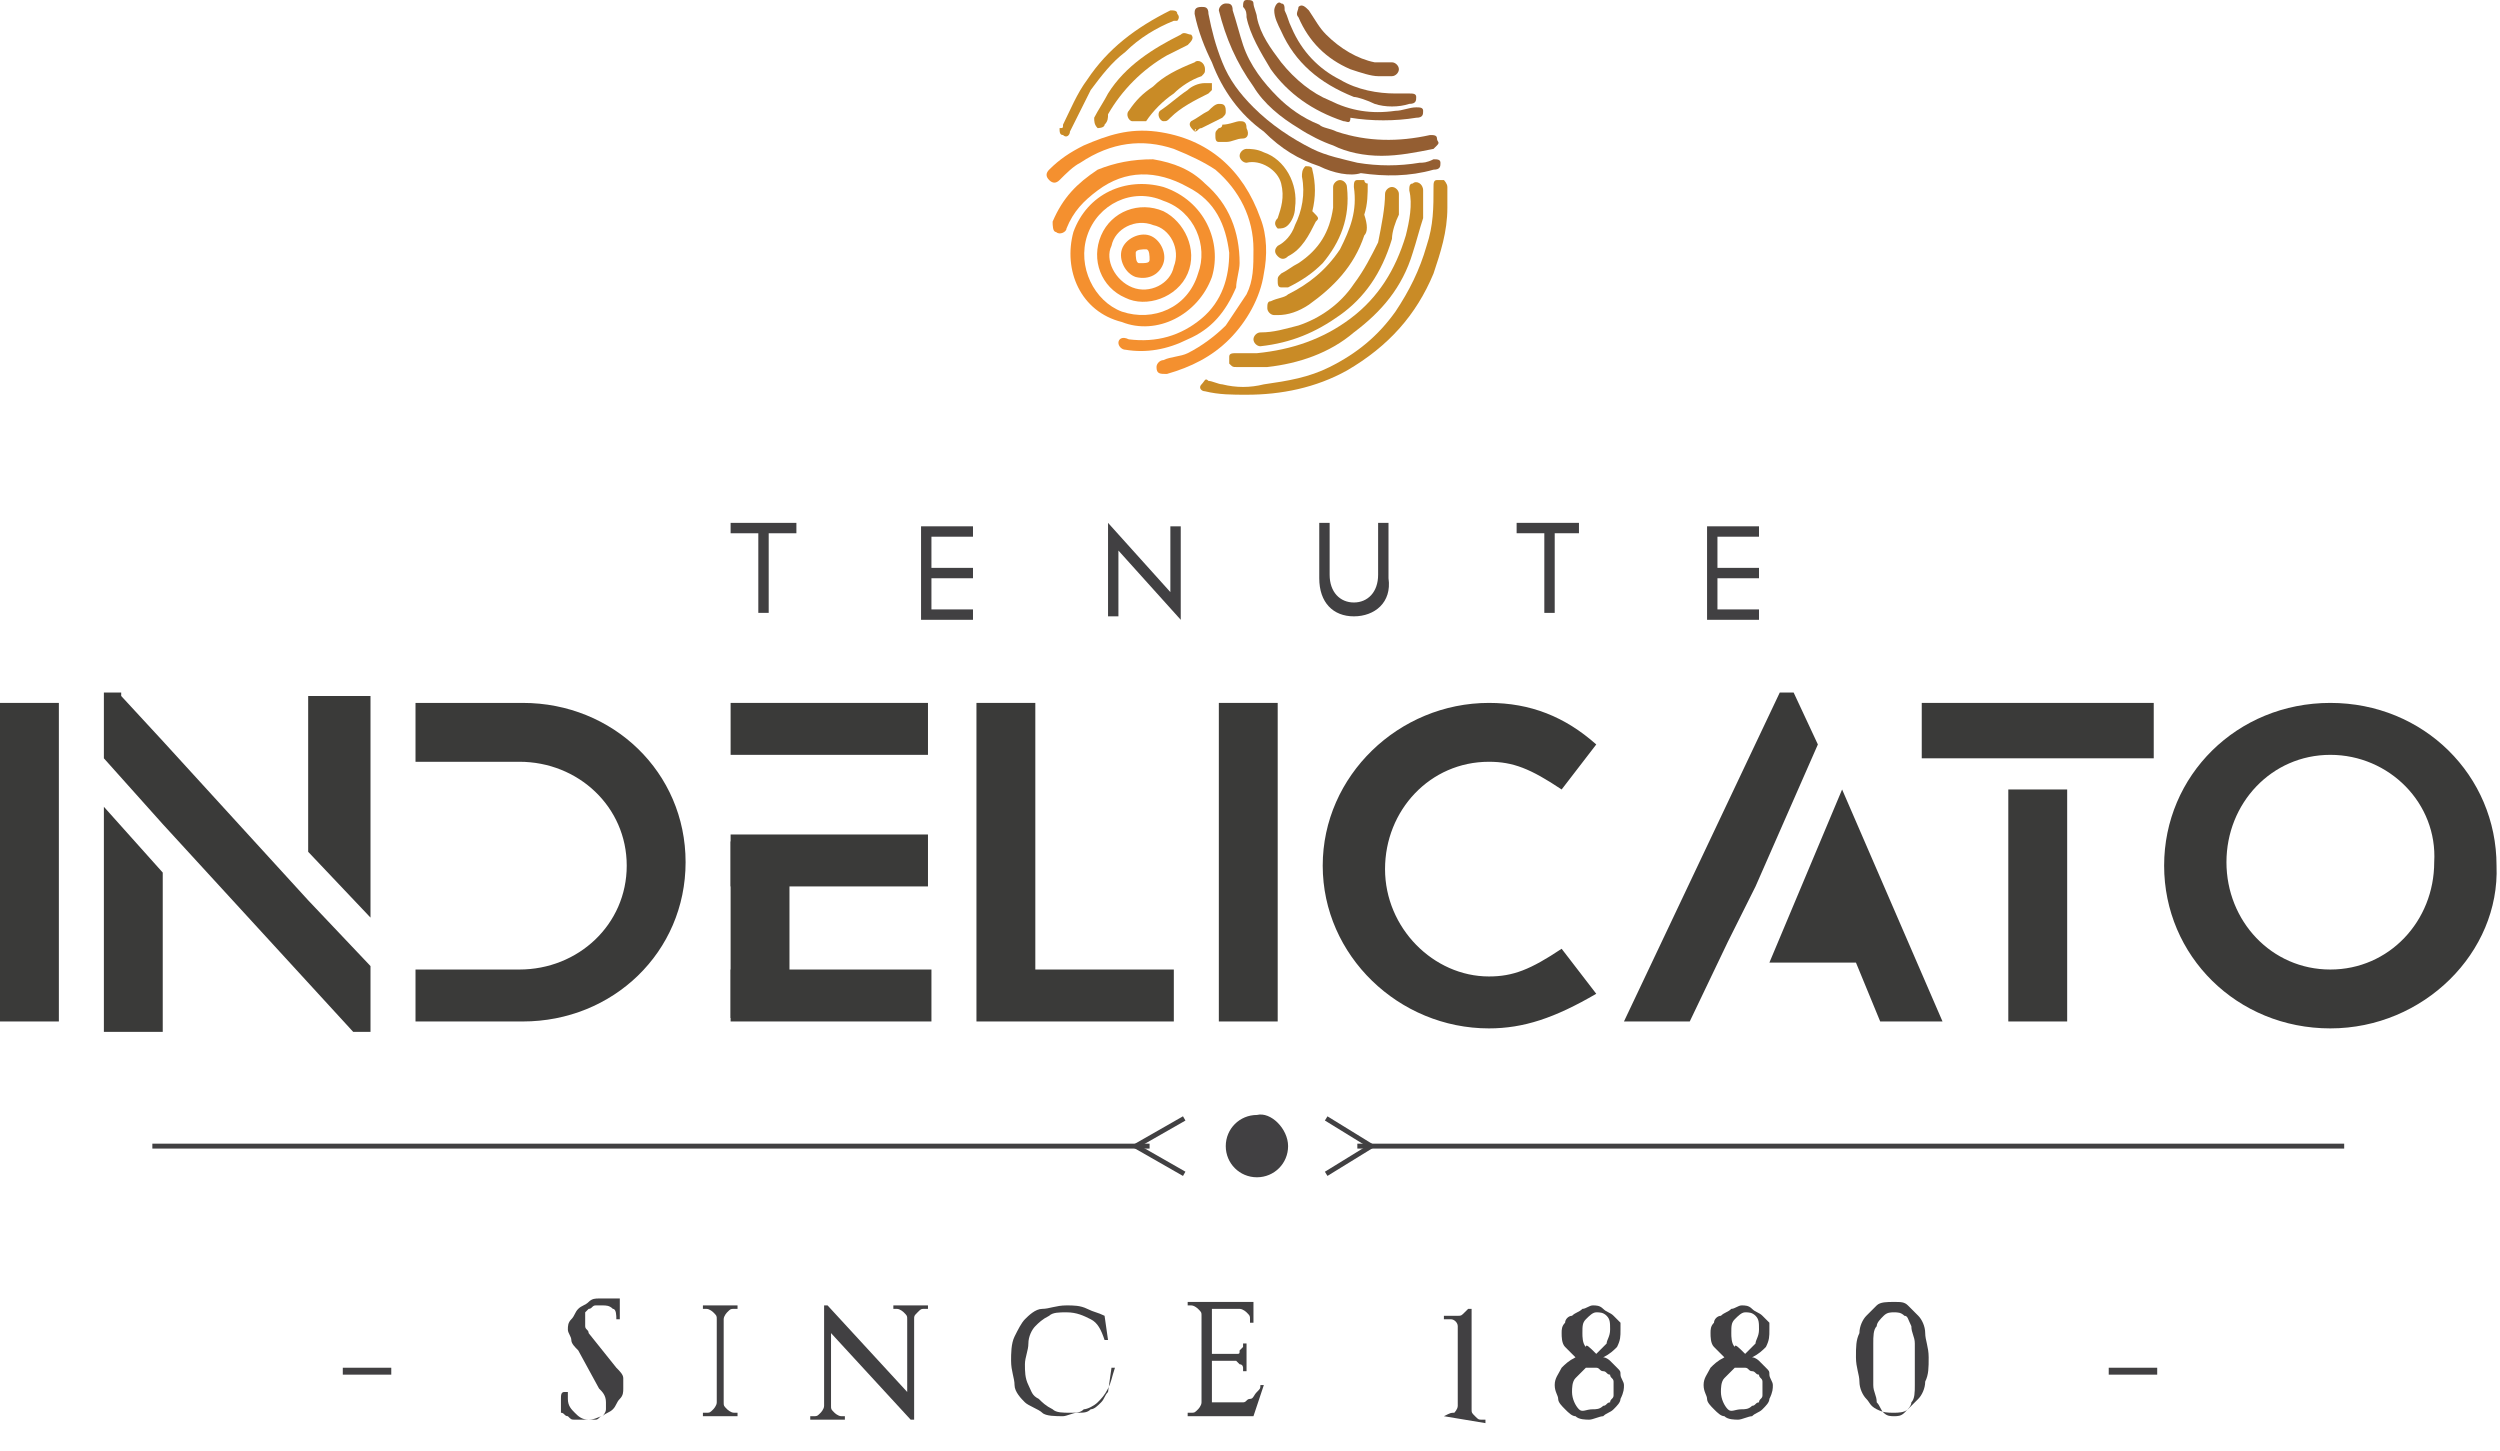 <svg xmlns="http://www.w3.org/2000/svg" xmlns:xlink="http://www.w3.org/1999/xlink" id="Livello_1" x="0px" y="0px" viewBox="0 0 72.2 41.9" style="enable-background:new 0 0 72.2 41.9;" xml:space="preserve">
<style type="text/css">
	.st0{fill:#414042;}
	.st1{fill:#3A3A39;}
	.st2{fill:#F4902F;}
	.st3{fill:#C98B26;}
	.st4{fill:#945E32;}
	.st5{fill:none;stroke:#414042;stroke-width:0.142;stroke-miterlimit:10;}
</style>
<g>
	<path class="st0" d="M22.2,15.4v2.3h-0.3v-2.3h-0.8v-0.3H23v0.3H22.2z"></path>
	<path class="st0" d="M26.6,17.8v-2.6h1.5v0.3h-1.2v0.9h1.2v0.3h-1.2v0.9h1.2v0.3H26.6z"></path>
	<path class="st0" d="M32.3,15.9v1.9H32v-2.7l1.8,2v-1.9h0.3v2.7L32.3,15.9z"></path>
	<path class="st0" d="M39.1,17.8c-0.6,0-1-0.4-1-1.1v-1.6h0.3v1.5c0,0.5,0.3,0.8,0.7,0.8s0.7-0.3,0.7-0.8v-1.5h0.3v1.6   C40.2,17.4,39.7,17.8,39.1,17.8z"></path>
	<path class="st0" d="M44.9,15.4v2.3h-0.3v-2.3h-0.8v-0.3h1.8v0.3H44.9z"></path>
	<path class="st0" d="M49.3,17.8v-2.6h1.5v0.3h-1.2v0.9h1.2v0.3h-1.2v0.9h1.2v0.3H49.3z"></path>
</g>
<rect y="20.3" class="st1" width="1.7" height="9.2"></rect>
<path class="st1" d="M12,20.3h3.1c2.6,0,4.7,2,4.7,4.6c0,2.6-2.1,4.6-4.7,4.6H12V28h3c1.7,0,3.1-1.3,3.1-3c0-1.7-1.4-3-3.1-3h-3  V20.3z"></path>
<polygon class="st1" points="28.2,29.5 28.2,20.3 29.9,20.3 29.9,28 33.9,28 33.9,29.5 "></polygon>
<rect x="35.2" y="20.3" class="st1" width="1.7" height="9.2"></rect>
<path class="st1" d="M43,29.7c-2.6,0-4.8-2.1-4.8-4.7c0-2.6,2.2-4.7,4.8-4.7c1.2,0,2.2,0.4,3.1,1.2l-1,1.3c-0.9-0.6-1.4-0.8-2.1-0.8  c-1.7,0-3,1.4-3,3.1c0,1.7,1.4,3.1,3,3.1c0.7,0,1.2-0.2,2.1-0.8l1,1.3C44.9,29.4,44,29.7,43,29.7"></path>
<path class="st1" d="M67.3,29.7c-2.7,0-4.8-2.1-4.8-4.7c0-2.6,2.1-4.7,4.8-4.7c2.7,0,4.8,2.1,4.8,4.7C72.2,27.5,70,29.7,67.3,29.7   M67.3,21.8c-1.7,0-3,1.4-3,3.1c0,1.7,1.3,3.1,3,3.1c1.7,0,3-1.4,3-3.1C70.4,23.2,69,21.8,67.3,21.8"></path>
<rect x="21.1" y="24.3" class="st1" width="1.7" height="5.1"></rect>
<rect x="21.1" y="20.3" class="st1" width="5.7" height="1.5"></rect>
<rect x="21.1" y="24.1" class="st1" width="5.7" height="1.5"></rect>
<rect x="21.1" y="28" class="st1" width="5.8" height="1.5"></rect>
<rect x="58" y="22.8" class="st1" width="1.7" height="6.7"></rect>
<polygon class="st1" points="62.2,20.3 55.5,20.3 55.5,21.9 56.7,21.9 56.7,21.9 61.3,21.9 61.3,21.9 62.2,21.9 "></polygon>
<polygon class="st1" points="3,29.8 4.7,29.8 4.7,25.2 3,23.3 "></polygon>
<polygon class="st1" points="10.7,20.1 8.9,20.1 8.9,24.6 10.7,26.5 "></polygon>
<polygon class="st1" points="10.7,27.9 8.9,26 4.7,21.4 3.5,20.1 3.5,20 3,20 3,20.1 3,20.1 3,20.4 3,21.9 3,21.9 4.7,23.8   10.2,29.8 10.7,29.8 10.7,27.9 "></polygon>
<polygon class="st1" points="51.8,20 51.4,20 51.4,20 46.9,29.5 48.8,29.5 49.9,27.2 50.7,25.6 52.5,21.5 "></polygon>
<polygon class="st1" points="53.2,22.8 51.1,27.8 53.6,27.8 54.3,29.5 56.1,29.5 "></polygon>
<path class="st2" d="M33.9,4.3c-0.9-0.3-1.8-0.2-2.7,0.4c-0.2,0.1-0.4,0.3-0.6,0.5c-0.1,0.1-0.2,0.1-0.3,0c-0.1-0.1-0.1-0.2,0-0.3  c0.3-0.3,0.6-0.5,1-0.7c0.7-0.3,1.3-0.5,2.1-0.4c1.5,0.2,2.5,1.1,3,2.5c0.2,0.5,0.2,1.1,0.1,1.6c-0.1,0.7-0.5,1.4-1,1.9  c-0.5,0.5-1.1,0.8-1.8,1c-0.2,0-0.3,0-0.3-0.2c0-0.1,0.1-0.2,0.2-0.2c0.2-0.1,0.5-0.1,0.7-0.2c0.4-0.2,0.8-0.5,1.1-0.8  c0.2-0.3,0.4-0.6,0.6-0.9c0.2-0.4,0.2-0.8,0.2-1.3c0-0.9-0.4-1.7-1.1-2.3C34.8,4.7,34.4,4.5,33.9,4.3"></path>
<path class="st2" d="M35.7,8.3C35.4,9,35,9.5,34.3,9.8c-0.6,0.3-1.2,0.4-1.8,0.3c-0.1,0-0.2-0.1-0.2-0.2c0-0.1,0.1-0.2,0.3-0.1  c0.8,0.1,1.5-0.1,2.1-0.6c0.6-0.5,0.8-1.2,0.8-1.9c-0.1-0.8-0.4-1.5-1.2-1.9c-0.9-0.5-1.8-0.5-2.6,0.1c-0.4,0.3-0.7,0.6-0.9,1.1  c0,0.1-0.2,0.2-0.3,0.1c-0.1,0-0.1-0.2-0.1-0.3c0.3-0.7,0.7-1.1,1.3-1.5c0.5-0.2,1-0.3,1.6-0.3c0.6,0.1,1.1,0.3,1.5,0.7  c0.7,0.6,1,1.4,1,2.3C35.8,7.8,35.7,8.1,35.7,8.3"></path>
<path class="st2" d="M31,6.7c0.4-1.1,1.5-1.6,2.6-1.3C34.8,5.8,35.3,7,35,8c-0.4,1.1-1.6,1.7-2.6,1.3C31.2,9,30.7,7.8,31,6.7   M31.4,6.8c-0.3,0.9,0.2,1.9,1,2.2c0.9,0.3,1.9-0.1,2.2-1.1c0.3-0.8-0.1-1.8-1-2.1C32.7,5.4,31.7,5.9,31.4,6.8"></path>
<path class="st3" d="M34.8,11.3c-0.1,0-0.2-0.1-0.1-0.2s0.1-0.2,0.2-0.1c0.1,0,0.3,0.1,0.4,0.1c0.4,0.1,0.8,0.1,1.2,0  c0.7-0.1,1.3-0.2,1.9-0.5c0.8-0.4,1.4-0.9,1.9-1.6c0.4-0.6,0.7-1.2,0.9-1.9c0.2-0.6,0.2-1.1,0.2-1.7c0-0.1,0-0.2,0.1-0.2  c0.1,0,0.2,0,0.2,0c0,0,0.1,0.1,0.1,0.2c0,0.2,0,0.4,0,0.6c0,0.7-0.2,1.3-0.4,1.9c-0.5,1.2-1.3,2.1-2.5,2.8C38,11.2,37,11.4,36,11.4  C35.6,11.4,35.2,11.4,34.8,11.3C34.8,11.3,34.8,11.3,34.8,11.3"></path>
<path class="st4" d="M38.1,4.8c-0.6-0.2-1.1-0.5-1.6-1c-0.7-0.5-1.2-1.2-1.5-2c-0.2-0.4-0.4-0.9-0.5-1.4c0-0.1,0-0.2,0.2-0.2  c0.1,0,0.2,0,0.2,0.2c0.1,0.5,0.2,0.9,0.4,1.4c0.2,0.5,0.5,0.9,0.9,1.3c0.5,0.5,1.1,0.9,1.7,1.2c0.4,0.2,0.9,0.3,1.3,0.4  c0.6,0.1,1.2,0.1,1.8,0c0.1,0,0.2,0,0.4-0.1c0.1,0,0.2,0,0.2,0.1c0,0.1,0,0.2-0.2,0.2c-0.7,0.2-1.4,0.2-2.1,0.1  C39,5.1,38.5,5,38.1,4.8"></path>
<path class="st3" d="M40.8,7.3c-0.3,1-0.9,1.7-1.7,2.3c-0.7,0.6-1.6,0.9-2.5,1c-0.3,0-0.6,0-0.9,0c-0.1,0-0.1,0-0.2-0.1  c0-0.1,0-0.1,0-0.2c0-0.1,0.1-0.1,0.2-0.1c0.2,0,0.4,0,0.6,0c1-0.1,1.9-0.4,2.7-1c0.8-0.6,1.3-1.4,1.6-2.4c0.1-0.4,0.2-0.9,0.1-1.3  c0-0.1,0-0.2,0.1-0.2c0.1-0.1,0.3,0,0.3,0.2c0,0.3,0,0.5,0,0.8C41,6.6,40.9,7,40.8,7.3"></path>
<path class="st4" d="M38.6,3.8c0.9,0.3,1.8,0.3,2.7,0.1c0.1,0,0.2,0,0.2,0.1c0,0.1,0.1,0.1,0,0.2c0,0-0.1,0.1-0.1,0.1  c-0.5,0.1-1,0.2-1.5,0.2c-0.5,0-1-0.1-1.4-0.3c-0.3-0.1-0.7-0.3-1-0.5c-0.5-0.3-1-0.7-1.3-1.2c-0.5-0.7-0.8-1.4-1-2.2  c0-0.1,0.1-0.2,0.2-0.2c0.1,0,0.2,0,0.2,0.2c0.1,0.3,0.2,0.7,0.3,1c0.2,0.6,0.6,1.1,1,1.5c0.3,0.3,0.7,0.6,1.2,0.8  C38.2,3.7,38.4,3.7,38.6,3.8"></path>
<path class="st4" d="M38.8,3.5c-0.9-0.3-1.6-0.8-2.1-1.5c-0.3-0.5-0.6-1-0.7-1.5c0-0.1,0-0.2-0.1-0.3c0-0.1,0-0.2,0.1-0.2  c0.1,0,0.2,0,0.2,0.1c0,0.1,0.1,0.3,0.1,0.4c0.1,0.5,0.4,0.9,0.7,1.3c0.4,0.5,0.9,0.9,1.4,1.1c0.6,0.3,1.2,0.4,1.9,0.3  c0.2,0,0.4-0.1,0.6-0.1c0.1,0,0.2,0,0.2,0.1c0,0.1,0,0.2-0.2,0.2c-0.6,0.1-1.3,0.1-1.9,0C39,3.6,38.9,3.5,38.8,3.5"></path>
<path class="st3" d="M40.2,6.9c-0.3,1-0.8,1.7-1.5,2.2c-0.7,0.5-1.4,0.8-2.3,0.9c-0.1,0-0.2-0.1-0.2-0.2c0-0.1,0.1-0.2,0.2-0.2  c0.4,0,0.7-0.1,1.1-0.2c0.6-0.2,1.2-0.6,1.6-1.2c0.3-0.4,0.5-0.8,0.7-1.2C39.9,6.5,40,6,40,5.6c0-0.1,0.1-0.2,0.2-0.2  c0.1,0,0.2,0.1,0.2,0.2c0,0.2,0,0.4,0,0.6C40.3,6.4,40.2,6.7,40.2,6.9"></path>
<path class="st4" d="M39.1,2.8c-1-0.4-1.7-1-2.1-1.9c-0.1-0.2-0.2-0.4-0.2-0.6c0-0.1,0.1-0.3,0.2-0.2c0.1,0,0.1,0.1,0.1,0.2  c0.1,0.2,0.1,0.3,0.2,0.5c0.3,0.7,0.8,1.2,1.4,1.5c0.5,0.3,1.1,0.4,1.6,0.4c0.1,0,0.3,0,0.4,0c0.1,0,0.2,0,0.2,0.1  c0,0.1,0,0.2-0.2,0.2c-0.3,0.1-0.7,0.1-1,0C39.5,2.9,39.2,2.8,39.1,2.8"></path>
<path class="st3" d="M39.4,6.8c-0.3,0.9-0.9,1.5-1.6,2c-0.3,0.2-0.6,0.3-0.9,0.3c0,0-0.1,0-0.1,0c-0.1,0-0.2-0.1-0.2-0.2  c0-0.1,0-0.2,0.1-0.2c0.2-0.1,0.4-0.1,0.5-0.2c0.6-0.3,1.1-0.7,1.5-1.3c0.3-0.6,0.5-1.1,0.4-1.8c0-0.1,0-0.2,0.1-0.2  c0.1,0,0.2,0,0.2,0c0,0,0,0.1,0.1,0.1c0,0.3,0,0.6-0.1,0.9C39.5,6.5,39.5,6.7,39.4,6.8"></path>
<path class="st3" d="M30.7,3.6c0.2-0.4,0.4-0.9,0.7-1.3c0.6-0.9,1.4-1.5,2.4-2c0.1,0,0.2,0,0.2,0.1c0.1,0.1,0,0.2,0,0.2  c0,0,0,0-0.1,0c-0.5,0.2-1,0.5-1.4,0.9c-0.4,0.3-0.7,0.7-1,1.1c-0.2,0.4-0.4,0.8-0.6,1.2c0,0.1-0.1,0.2-0.2,0.1  c-0.1,0-0.1-0.1-0.1-0.2C30.7,3.7,30.7,3.7,30.7,3.6"></path>
<path class="st3" d="M37,8.3c-0.1,0-0.1-0.1-0.1-0.2c0-0.1,0-0.1,0.1-0.2c0.2-0.1,0.3-0.2,0.5-0.3c0.6-0.4,0.9-0.9,1-1.6  c0-0.2,0-0.4,0-0.6c0-0.1,0.1-0.2,0.2-0.2c0.1,0,0.2,0.1,0.2,0.2c0.1,0.9-0.2,1.6-0.7,2.2c-0.3,0.3-0.6,0.5-1,0.7  C37.1,8.3,37,8.3,37,8.3"></path>
<path class="st3" d="M31.6,3.4c0.1-0.2,0.3-0.5,0.4-0.7c0.5-0.8,1.3-1.3,2.1-1.7c0.1-0.1,0.2,0,0.3,0c0.1,0.1,0,0.2-0.1,0.3  c-0.2,0.1-0.4,0.2-0.6,0.3c-0.7,0.4-1.3,1-1.7,1.7C32,3.4,32,3.5,31.9,3.6c0,0.1-0.2,0.1-0.2,0.1C31.6,3.6,31.6,3.5,31.6,3.4"></path>
<path class="st4" d="M39,2c-0.7-0.3-1.2-0.8-1.5-1.5c-0.1-0.1,0-0.2,0-0.3c0.1-0.1,0.2,0,0.3,0.1C38,0.6,38.1,0.8,38.3,1  c0.4,0.4,0.9,0.7,1.4,0.8c0.2,0,0.3,0,0.5,0c0.1,0,0.2,0.1,0.2,0.2c0,0.1-0.1,0.2-0.2,0.2c-0.1,0-0.3,0-0.4,0  C39.6,2.2,39.3,2.1,39,2"></path>
<path class="st3" d="M36.5,4.4c0.6,0.2,1,0.9,0.9,1.6c0,0.2-0.1,0.4-0.2,0.5c-0.1,0.1-0.2,0.1-0.3,0.1c-0.1-0.1-0.1-0.2,0-0.3  C37,6,37.1,5.7,37,5.3c-0.1-0.4-0.6-0.7-1-0.6c-0.1,0-0.2-0.1-0.2-0.2c0-0.1,0.1-0.2,0.2-0.2C36.1,4.3,36.3,4.3,36.5,4.4"></path>
<path class="st3" d="M38,6.4c-0.2,0.4-0.4,0.8-0.8,1c-0.1,0.1-0.2,0.1-0.3,0c-0.1-0.1-0.1-0.2,0-0.3c0.2-0.1,0.4-0.3,0.5-0.6  c0.2-0.4,0.3-0.9,0.2-1.4c0-0.1,0-0.2,0.1-0.3c0.1,0,0.2,0,0.2,0.1c0.1,0.4,0.1,0.8,0,1.2C38.1,6.3,38.1,6.3,38,6.4  C38,6.3,38,6.4,38,6.4"></path>
<path class="st3" d="M32.7,3.5c-0.1,0-0.2-0.2-0.1-0.3c0.2-0.3,0.4-0.5,0.7-0.7c0.3-0.3,0.7-0.5,1.2-0.7c0.1-0.1,0.3,0,0.3,0.2  c0,0.1,0,0.1-0.1,0.2c-0.3,0.1-0.6,0.3-0.8,0.5c-0.3,0.2-0.6,0.5-0.8,0.8C32.8,3.5,32.8,3.5,32.7,3.5"></path>
<path class="st3" d="M33.6,3.5c-0.1,0-0.2-0.2-0.1-0.3C33.8,3,34,2.8,34.3,2.6c0.1-0.1,0.3-0.2,0.5-0.2c0.1,0,0.1,0,0.2,0  C35,2.5,35,2.6,35,2.6c0,0-0.1,0.1-0.1,0.1c-0.4,0.2-0.8,0.4-1.1,0.7C33.7,3.5,33.7,3.5,33.6,3.5"></path>
<path class="st3" d="M34.5,3.8c-0.1-0.1-0.2-0.2-0.1-0.3c0.2-0.1,0.3-0.2,0.5-0.3C35,3.1,35.1,3,35.2,3c0.1,0,0.2,0,0.2,0.2  c0,0.1,0,0.1-0.1,0.2c-0.2,0.1-0.4,0.2-0.6,0.3c-0.1,0-0.1,0.1-0.2,0.1C34.6,3.7,34.5,3.7,34.5,3.8"></path>
<path class="st3" d="M35.2,4.1c-0.1,0-0.1-0.1-0.1-0.2c0-0.1,0-0.1,0.1-0.2c0,0,0.1,0,0.1-0.1c0.2,0,0.4-0.1,0.5-0.1  c0.1,0,0.2,0,0.2,0.2C36.1,3.9,36,4,35.9,4c-0.2,0-0.3,0.1-0.5,0.1C35.3,4.1,35.3,4.1,35.2,4.1"></path>
<path class="st2" d="M32.5,8.6c-0.7-0.3-1-1.1-0.7-1.8c0.3-0.7,1.1-1,1.8-0.7c0.6,0.3,1,1.1,0.7,1.8C34,8.6,33.1,8.9,32.5,8.6   M32.7,8.3c0.5,0.2,1.1-0.1,1.2-0.6c0.2-0.5-0.1-1.1-0.6-1.2c-0.5-0.2-1.1,0.1-1.2,0.6C31.9,7.5,32.2,8.1,32.7,8.3"></path>
<path class="st2" d="M33.6,7.6c-0.1,0.3-0.4,0.5-0.8,0.4c-0.3-0.1-0.5-0.5-0.4-0.8c0.1-0.3,0.5-0.5,0.8-0.4  C33.5,6.9,33.7,7.3,33.6,7.6 M33.2,7.5c0-0.1,0-0.3-0.1-0.3c-0.1,0-0.3,0-0.3,0.1c0,0.1,0,0.3,0.1,0.3C33.1,7.6,33.2,7.6,33.2,7.5"></path>
<path class="st0" d="M37.2,33.1c0,0.5-0.4,0.9-0.9,0.9c-0.5,0-0.9-0.4-0.9-0.9c0-0.5,0.4-0.9,0.9-0.9C36.7,32.1,37.2,32.6,37.2,33.1  "></path>
<line class="st5" x1="33.2" y1="33.1" x2="4.4" y2="33.1"></line>
<polyline class="st5" points="34.2,32.3 32.8,33.1 34.2,33.9 "></polyline>
<line class="st5" x1="39.2" y1="33.1" x2="67.7" y2="33.1"></line>
<polyline class="st5" points="38.3,33.9 39.6,33.1 38.3,32.3 "></polyline>
<g>
	<path class="st0" d="M9.9,39.5h1.4l0,0.1l0,0.1H9.9V39.5L9.9,39.5z"></path>
	<path class="st0" d="M17.8,39.5c0.1,0.1,0.2,0.2,0.2,0.3c0,0.1,0,0.2,0,0.3c0,0.1,0,0.2-0.1,0.3s-0.1,0.2-0.2,0.3s-0.2,0.1-0.3,0.2   c-0.1,0-0.2,0.1-0.4,0.1c-0.1,0-0.1,0-0.2,0c-0.1,0-0.1,0-0.2,0c-0.1,0-0.1,0-0.2-0.1c-0.1,0-0.1-0.1-0.2-0.1c0,0,0-0.1,0-0.1   s0-0.1,0-0.1c0-0.1,0-0.2,0-0.2c0-0.1,0-0.2,0.1-0.2h0.1c0,0,0,0.1,0,0.1s0,0,0,0.1c0,0.2,0.1,0.3,0.2,0.4c0.1,0.1,0.2,0.2,0.4,0.2   h0c0.1,0,0.1,0,0.2,0c0.1,0,0.1-0.1,0.2-0.1c0,0,0.1-0.1,0.1-0.2c0-0.1,0-0.1,0-0.2c0-0.2-0.1-0.3-0.2-0.4L16.7,39   c-0.1-0.1-0.2-0.2-0.2-0.3s-0.1-0.2-0.1-0.3c0-0.1,0-0.2,0.1-0.3s0.1-0.2,0.2-0.3c0.1-0.1,0.2-0.1,0.3-0.2s0.2-0.1,0.3-0.1   c0.1,0,0.1,0,0.2,0c0.1,0,0.1,0,0.2,0h0.2v0.6h-0.1c0-0.1,0-0.3-0.1-0.3c-0.1-0.1-0.2-0.1-0.3-0.1c-0.1,0-0.1,0-0.2,0   s-0.1,0.1-0.2,0.1c0,0-0.1,0.1-0.1,0.1c0,0.1,0,0.1,0,0.2c0,0.1,0,0.1,0,0.2c0,0.1,0.1,0.1,0.1,0.2L17.8,39.5z"></path>
	<path class="st0" d="M21.3,40.9h-1v-0.1h0.1c0.1,0,0.1,0,0.2-0.1c0,0,0.1-0.1,0.1-0.2v-2.4c0-0.1,0-0.1-0.1-0.2   c0,0-0.1-0.1-0.2-0.1h-0.1v-0.1h1v0.1h-0.1c-0.1,0-0.1,0-0.2,0.1c0,0-0.1,0.1-0.1,0.2v2.4c0,0.1,0,0.1,0.1,0.2c0,0,0.1,0.1,0.2,0.1   h0.1V40.9z"></path>
	<path class="st0" d="M26.8,37.7v0.1h-0.1c-0.1,0-0.1,0-0.2,0.1s-0.1,0.1-0.1,0.2v2.3c0,0.1,0,0.1,0,0.2s0,0.1,0,0.2   c0,0.1,0,0.1,0,0.2h-0.1l-2.3-2.5v2.1c0,0.1,0,0.1,0.1,0.2c0,0,0.1,0.1,0.2,0.1h0.1v0.1h-1v-0.1h0.1c0.1,0,0.1,0,0.2-0.1   c0,0,0.1-0.1,0.1-0.2v-2.3c0-0.1,0-0.1,0-0.2s0-0.1,0-0.2l0-0.2h0.1l2.3,2.5v-2.1c0-0.1,0-0.1-0.1-0.2c0,0-0.1-0.1-0.2-0.1h-0.1   v-0.1L26.8,37.7z"></path>
	<path class="st0" d="M32.1,39.5L32,40.2c-0.1,0.1-0.1,0.2-0.2,0.3c-0.1,0.1-0.2,0.2-0.3,0.2c-0.1,0.1-0.2,0.1-0.4,0.1   c-0.1,0-0.3,0.1-0.4,0.1c-0.2,0-0.5,0-0.6-0.1s-0.4-0.2-0.5-0.3c-0.1-0.1-0.3-0.3-0.3-0.5s-0.1-0.4-0.1-0.7c0-0.2,0-0.5,0.1-0.7   c0.1-0.2,0.2-0.4,0.3-0.5c0.1-0.1,0.3-0.3,0.5-0.3s0.4-0.1,0.7-0.1c0.2,0,0.4,0,0.6,0.1c0.2,0.1,0.3,0.1,0.5,0.2l0.1,0.7h-0.1   c-0.1-0.3-0.2-0.5-0.4-0.6c-0.2-0.1-0.4-0.2-0.7-0.2c-0.2,0-0.4,0-0.5,0.1c-0.2,0.1-0.3,0.2-0.4,0.3c-0.1,0.1-0.2,0.3-0.2,0.5   s-0.1,0.4-0.1,0.6s0,0.4,0.1,0.6s0.1,0.3,0.3,0.4c0.1,0.1,0.2,0.2,0.4,0.3c0.1,0.1,0.3,0.1,0.5,0.1c0.2,0,0.3,0,0.4-0.1   c0.1,0,0.3-0.1,0.4-0.2c0.1-0.1,0.2-0.2,0.3-0.4c0.1-0.2,0.1-0.3,0.2-0.6H32.1z"></path>
	<path class="st0" d="M36.2,40.9h-1.9v-0.1h0.1c0.1,0,0.1,0,0.2-0.1c0,0,0.1-0.1,0.1-0.2V38c0-0.1,0-0.1-0.1-0.2   c0,0-0.1-0.1-0.2-0.1h-0.1v-0.1h1.3c0,0,0.1,0,0.2,0c0.1,0,0.1,0,0.2,0c0.1,0,0.1,0,0.1,0c0,0,0.1,0,0.1,0v0.6h-0.1v-0.1   c0-0.1,0-0.1-0.1-0.2c0,0-0.1-0.1-0.2-0.1H35v1.3h0.7c0.1,0,0.1,0,0.1-0.1c0,0,0.1-0.1,0.1-0.1v-0.1H36v0.8h-0.1v-0.1   c0,0,0-0.1-0.1-0.1c0,0-0.1-0.1-0.1-0.1H35v1.2h0.6c0.1,0,0.2,0,0.3,0c0.1,0,0.1-0.1,0.2-0.1s0.1-0.1,0.2-0.2s0.1-0.1,0.1-0.2h0.1   L36.2,40.9z"></path>
	<path class="st0" d="M41.7,40.9L41.7,40.9L41.7,40.9c0.2-0.1,0.2-0.1,0.3-0.1c0,0,0.1-0.1,0.1-0.2v-2.3c0-0.1-0.1-0.2-0.2-0.2h-0.2   v-0.1c0.1,0,0.1,0,0.2,0c0.1,0,0.1,0,0.2,0c0.1,0,0.1,0,0.2-0.1c0,0,0.1-0.1,0.1-0.1h0.1v2.9c0,0.1,0,0.1,0.1,0.2s0.1,0.1,0.2,0.1   h0.1v0.1L41.7,40.9z"></path>
	<path class="st0" d="M46.8,38.4c0,0.2,0,0.3-0.1,0.5c-0.1,0.1-0.2,0.2-0.4,0.3c0.1,0,0.2,0.1,0.2,0.1s0.1,0.1,0.2,0.2   c0.1,0.1,0.1,0.1,0.1,0.2c0,0.1,0.1,0.2,0.1,0.3c0,0.1,0,0.2-0.1,0.4c0,0.1-0.1,0.2-0.2,0.3c-0.1,0.1-0.2,0.1-0.3,0.2   c-0.1,0-0.3,0.1-0.4,0.1c-0.1,0-0.3,0-0.4-0.1c-0.1,0-0.2-0.1-0.3-0.2s-0.2-0.2-0.2-0.3c0-0.1-0.1-0.2-0.1-0.4v0   c0-0.2,0.1-0.3,0.2-0.5c0.1-0.1,0.2-0.2,0.4-0.3c-0.1-0.1-0.2-0.2-0.3-0.3s-0.1-0.3-0.1-0.4c0-0.1,0-0.2,0.1-0.3   c0-0.1,0.1-0.2,0.2-0.2c0.1-0.1,0.2-0.1,0.3-0.2c0.1,0,0.2-0.1,0.3-0.1h0c0.1,0,0.2,0,0.3,0.1s0.2,0.1,0.3,0.2s0.1,0.1,0.2,0.2   C46.8,38.2,46.8,38.3,46.8,38.4z M46,40.7c0.1,0,0.2,0,0.3-0.1c0.1,0,0.1-0.1,0.2-0.1c0-0.1,0.1-0.1,0.1-0.2s0-0.1,0-0.2   c0-0.1,0-0.2,0-0.2c0-0.1-0.1-0.1-0.1-0.2c-0.1,0-0.1-0.1-0.2-0.1s-0.1-0.1-0.2-0.1l-0.1,0c0,0-0.1,0-0.1,0c0,0,0,0-0.1,0   c-0.1,0.1-0.2,0.2-0.3,0.3c-0.1,0.1-0.1,0.3-0.1,0.4c0,0.2,0.1,0.4,0.2,0.5S45.8,40.7,46,40.7z M46.1,39.1c0.1-0.1,0.2-0.2,0.3-0.3   c0-0.1,0.1-0.2,0.1-0.4c0-0.2,0-0.3-0.1-0.4s-0.2-0.1-0.3-0.1c-0.1,0-0.2,0.1-0.3,0.2c-0.1,0.1-0.1,0.2-0.1,0.4   c0,0.1,0,0.3,0.1,0.4C45.8,38.8,45.9,38.9,46.1,39.1L46.1,39.1z"></path>
	<path class="st0" d="M51.1,38.4c0,0.2,0,0.3-0.1,0.5c-0.1,0.1-0.2,0.2-0.4,0.3c0.1,0,0.2,0.1,0.2,0.1s0.1,0.1,0.2,0.2   c0.1,0.1,0.1,0.1,0.1,0.2c0,0.1,0.1,0.2,0.1,0.3c0,0.1,0,0.2-0.1,0.4c0,0.1-0.1,0.2-0.2,0.3c-0.1,0.1-0.2,0.1-0.3,0.2   c-0.1,0-0.3,0.1-0.4,0.1c-0.1,0-0.3,0-0.4-0.1c-0.1,0-0.2-0.1-0.3-0.2s-0.2-0.2-0.2-0.3c0-0.1-0.1-0.2-0.1-0.4v0   c0-0.2,0.1-0.3,0.2-0.5c0.1-0.1,0.2-0.2,0.4-0.3c-0.1-0.1-0.2-0.2-0.3-0.3s-0.1-0.3-0.1-0.4c0-0.1,0-0.2,0.1-0.3   c0-0.1,0.1-0.2,0.2-0.2c0.1-0.1,0.2-0.1,0.3-0.2c0.1,0,0.2-0.1,0.3-0.1h0c0.1,0,0.2,0,0.3,0.1s0.2,0.1,0.3,0.2s0.1,0.1,0.2,0.2   C51.1,38.2,51.1,38.3,51.1,38.4z M50.3,40.7c0.1,0,0.2,0,0.3-0.1c0.1,0,0.1-0.1,0.2-0.1c0-0.1,0.1-0.1,0.1-0.2s0-0.1,0-0.2   c0-0.1,0-0.2,0-0.2c0-0.1-0.1-0.1-0.1-0.2c-0.1,0-0.1-0.1-0.2-0.1s-0.1-0.1-0.2-0.1l-0.1,0c0,0-0.1,0-0.1,0c0,0,0,0-0.1,0   c-0.1,0.1-0.2,0.2-0.3,0.3c-0.1,0.1-0.1,0.3-0.1,0.4c0,0.2,0.1,0.4,0.2,0.5S50.1,40.7,50.3,40.7z M50.4,39.1   c0.1-0.1,0.2-0.2,0.3-0.3c0-0.1,0.1-0.2,0.1-0.4c0-0.2,0-0.3-0.1-0.4s-0.2-0.1-0.3-0.1c-0.1,0-0.2,0.1-0.3,0.2   c-0.1,0.1-0.1,0.2-0.1,0.4c0,0.1,0,0.3,0.1,0.4C50.1,38.8,50.2,38.9,50.4,39.1L50.4,39.1z"></path>
	<path class="st0" d="M54.7,37.6c0.2,0,0.3,0,0.4,0.1c0.1,0.1,0.2,0.2,0.3,0.3c0.1,0.1,0.2,0.3,0.2,0.5c0,0.2,0.1,0.4,0.1,0.7   c0,0.3,0,0.5-0.1,0.7c0,0.2-0.1,0.4-0.2,0.5c-0.1,0.1-0.2,0.2-0.3,0.3c-0.1,0.1-0.3,0.1-0.4,0.1c-0.2,0-0.3,0-0.5-0.1   s-0.2-0.2-0.3-0.3c-0.1-0.1-0.2-0.3-0.2-0.5c0-0.2-0.1-0.4-0.1-0.7c0-0.3,0-0.5,0.1-0.7c0-0.2,0.1-0.4,0.2-0.5   c0.1-0.1,0.2-0.2,0.3-0.3S54.5,37.6,54.7,37.6z M54.7,37.9c-0.1,0-0.2,0-0.3,0.1c-0.1,0.1-0.2,0.2-0.2,0.3   c-0.1,0.1-0.1,0.3-0.1,0.5s0,0.4,0,0.6c0,0.2,0,0.4,0,0.6c0,0.2,0.1,0.3,0.1,0.5c0.1,0.1,0.1,0.2,0.2,0.3c0.1,0.1,0.2,0.1,0.3,0.1   c0.1,0,0.2,0,0.3-0.1s0.2-0.2,0.2-0.3c0.1-0.1,0.1-0.3,0.1-0.5c0-0.2,0-0.4,0-0.6c0-0.2,0-0.4,0-0.6s-0.1-0.3-0.1-0.5   C55.1,38.1,55.1,38,55,38C54.9,37.9,54.8,37.9,54.7,37.9z"></path>
	<path class="st0" d="M60.9,39.5h1.4l0,0.1l0,0.1h-1.4V39.5L60.9,39.5z"></path>
</g>
</svg>